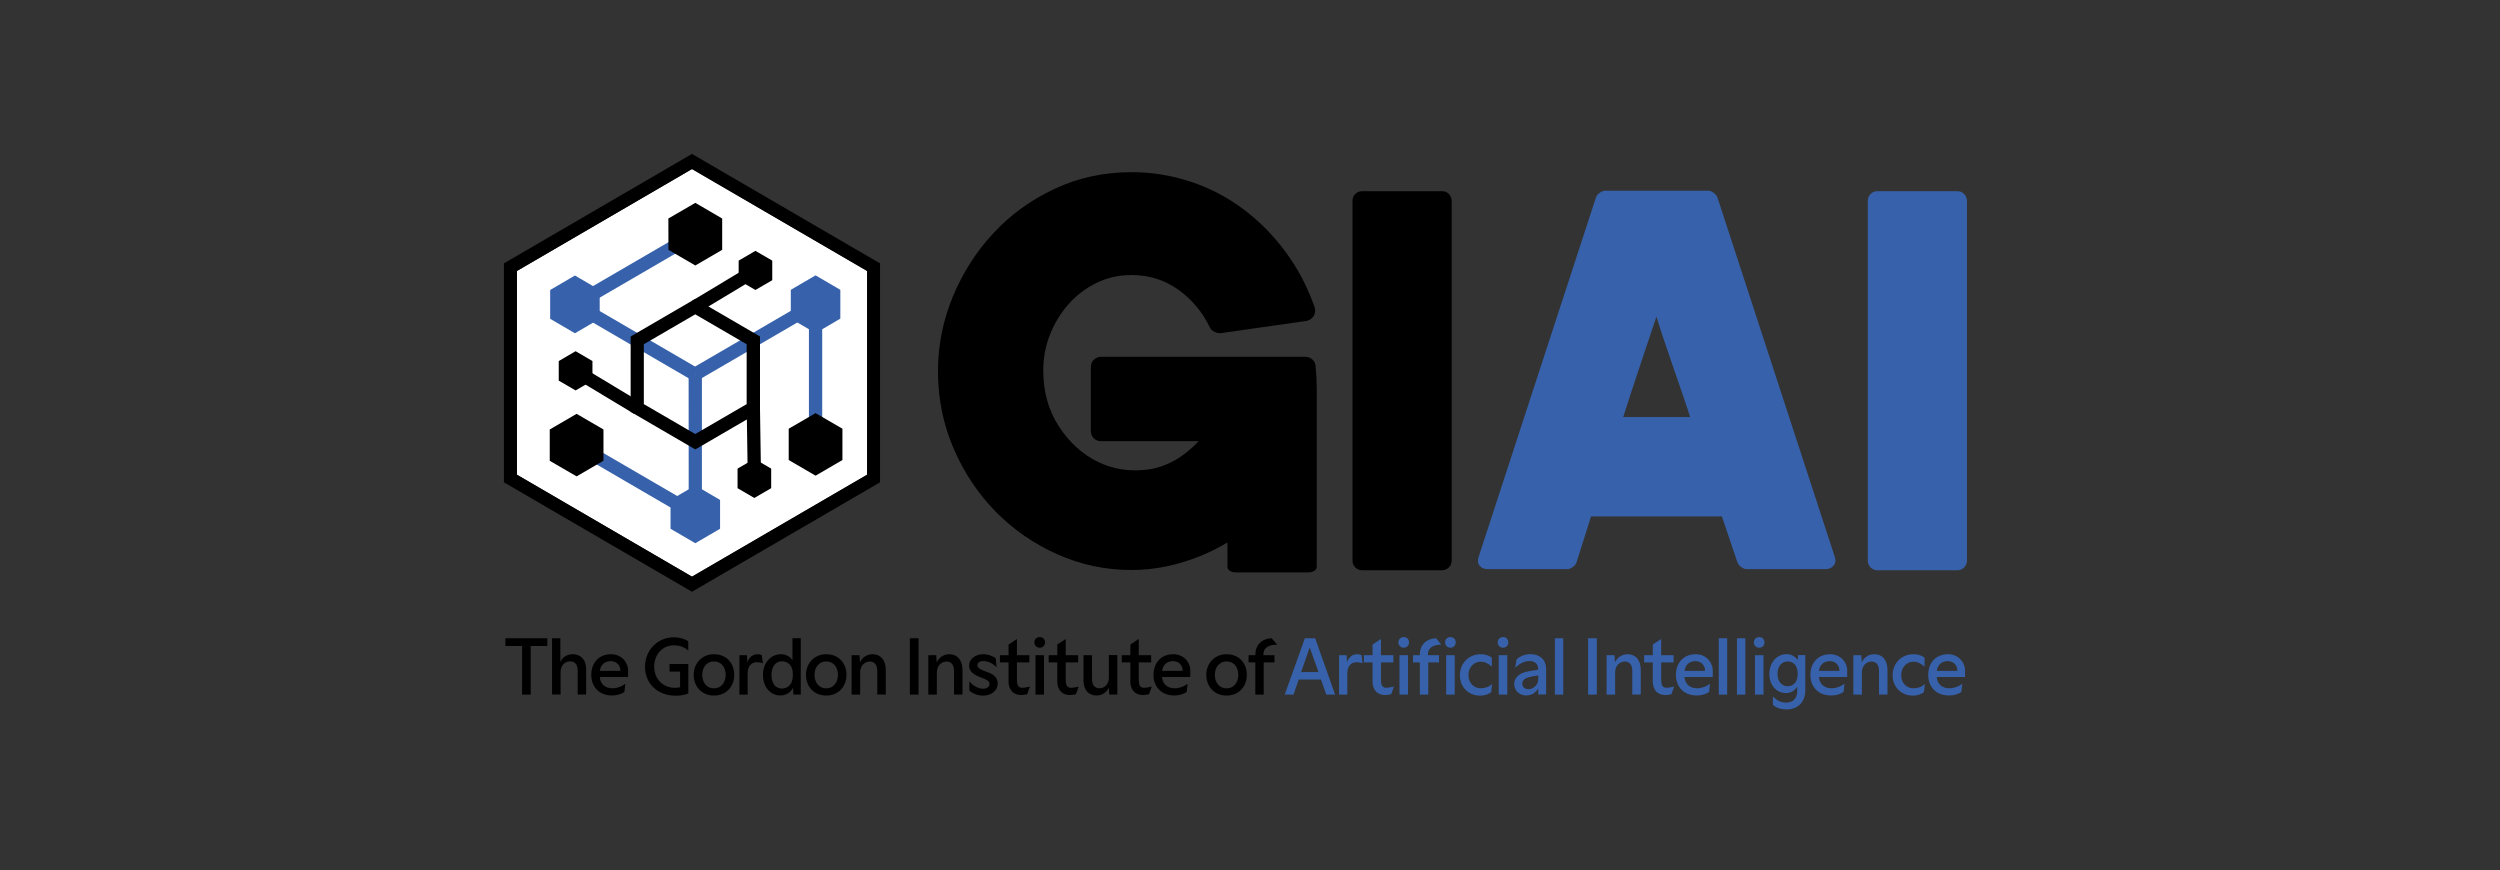 <svg width="135" height="47" viewBox="0 0 135 47" fill="none" xmlns="http://www.w3.org/2000/svg">
<rect x="0" y="0" width="135" height="47" fill="#333333" stroke="none"/>
<g clip-path="url(#clip0_23_1918)">
<path d="M28.188 34.884H27.291V34.466H29.555V34.884H28.658V37.509H28.192V34.884H28.188Z" fill="black"/>
<path d="M29.807 34.466H30.259V35.751C30.369 35.485 30.624 35.328 30.93 35.328C31.325 35.328 31.652 35.586 31.652 36.136V37.505H31.195V36.224C31.195 35.89 31.056 35.713 30.779 35.713C30.503 35.713 30.272 35.941 30.272 36.284V37.505H29.811V34.462L29.807 34.466Z" fill="black"/>
<path d="M31.928 36.448C31.928 35.81 32.326 35.328 32.997 35.328C33.525 35.328 33.898 35.721 33.915 36.182V36.558H32.389C32.41 36.888 32.628 37.167 33.072 37.167C33.337 37.167 33.571 37.07 33.769 36.926L33.718 37.366C33.571 37.475 33.324 37.556 33.056 37.556C32.347 37.556 31.928 37.082 31.928 36.444V36.448ZM33.5 36.228V36.207C33.5 35.916 33.282 35.7 32.98 35.7C32.636 35.7 32.422 35.928 32.393 36.228H33.5Z" fill="black"/>
<path d="M34.83 36.004C34.83 35.117 35.493 34.415 36.394 34.415C36.675 34.415 36.96 34.487 37.166 34.631V35.134C36.939 34.922 36.658 34.846 36.402 34.846C35.765 34.846 35.325 35.353 35.325 36C35.325 36.647 35.786 37.142 36.449 37.142C36.558 37.142 36.658 37.129 36.725 37.108V36.267H36.155V35.856H37.17V37.446C36.985 37.522 36.738 37.569 36.499 37.569C35.505 37.569 34.83 36.905 34.83 36.013V36.004Z" fill="black"/>
<path d="M37.459 36.444C37.459 35.823 37.903 35.328 38.553 35.328C39.237 35.328 39.648 35.823 39.648 36.444C39.648 37.066 39.22 37.56 38.553 37.56C37.887 37.56 37.459 37.066 37.459 36.444ZM39.187 36.444C39.187 36.013 38.935 35.717 38.553 35.717C38.172 35.717 37.92 36.026 37.92 36.444C37.92 36.863 38.172 37.171 38.553 37.171C38.935 37.171 39.187 36.863 39.187 36.444Z" fill="black"/>
<path d="M39.924 35.379H40.335L40.352 35.759C40.448 35.518 40.624 35.328 40.905 35.328C40.997 35.328 41.056 35.349 41.14 35.379L41.194 35.814C41.085 35.78 40.993 35.759 40.876 35.759C40.578 35.759 40.373 35.966 40.373 36.347V37.509H39.928V35.379H39.924Z" fill="black"/>
<path d="M41.199 36.44C41.199 35.772 41.656 35.328 42.155 35.328C42.407 35.328 42.646 35.43 42.793 35.65V34.462H43.241V37.505H42.843L42.822 37.142C42.688 37.404 42.436 37.556 42.138 37.556C41.623 37.556 41.199 37.125 41.199 36.436V36.44ZM42.813 36.482V36.389C42.813 35.89 42.512 35.709 42.227 35.709C41.904 35.709 41.66 35.971 41.66 36.448C41.66 36.926 41.891 37.18 42.227 37.18C42.516 37.18 42.813 36.973 42.813 36.482Z" fill="black"/>
<path d="M43.522 36.444C43.522 35.823 43.966 35.328 44.616 35.328C45.299 35.328 45.71 35.823 45.71 36.444C45.71 37.066 45.282 37.56 44.616 37.56C43.949 37.56 43.522 37.066 43.522 36.444ZM45.249 36.444C45.249 36.013 44.997 35.717 44.616 35.717C44.234 35.717 43.983 36.026 43.983 36.444C43.983 36.863 44.234 37.171 44.616 37.171C44.997 37.171 45.249 36.863 45.249 36.444Z" fill="black"/>
<path d="M46.955 35.725C46.695 35.725 46.448 35.954 46.448 36.3V37.509H45.986V35.379H46.414L46.439 35.768C46.569 35.497 46.812 35.328 47.127 35.328C47.521 35.328 47.831 35.607 47.831 36.182V37.505H47.374V36.237C47.374 35.907 47.236 35.721 46.959 35.721L46.955 35.725Z" fill="black"/>
<path d="M49.133 34.466H49.602V37.509H49.133V34.466Z" fill="black"/>
<path d="M51.097 35.725C50.837 35.725 50.59 35.954 50.59 36.3V37.509H50.129V35.379H50.557L50.582 35.768C50.712 35.497 50.955 35.328 51.269 35.328C51.663 35.328 51.974 35.607 51.974 36.182V37.505H51.517V36.237C51.517 35.907 51.378 35.721 51.102 35.721L51.097 35.725Z" fill="black"/>
<path d="M52.345 37.281V36.786C52.496 36.994 52.806 37.192 53.087 37.192C53.288 37.192 53.435 37.082 53.435 36.934C53.435 36.786 53.288 36.698 53.032 36.609C52.592 36.448 52.332 36.271 52.332 35.945C52.332 35.561 52.701 35.328 53.091 35.328C53.351 35.328 53.632 35.425 53.774 35.556L53.816 36.03C53.636 35.844 53.368 35.696 53.091 35.696C52.89 35.696 52.781 35.797 52.781 35.924C52.781 36.068 52.919 36.148 53.213 36.254C53.527 36.359 53.875 36.508 53.875 36.905C53.875 37.302 53.531 37.564 53.087 37.564C52.793 37.564 52.491 37.438 52.345 37.289V37.281Z" fill="black"/>
<path d="M54.462 36.765V35.768H53.996V35.379H54.462V34.804L54.914 34.504V35.379H55.585V35.768H54.914V36.715C54.914 36.96 54.969 37.142 55.204 37.142C55.279 37.142 55.392 37.125 55.615 37.078L55.468 37.488C55.376 37.514 55.25 37.531 55.141 37.531C54.763 37.531 54.457 37.306 54.457 36.761L54.462 36.765Z" fill="black"/>
<path d="M55.857 34.69C55.857 34.521 55.983 34.402 56.147 34.402C56.31 34.402 56.432 34.525 56.432 34.69C56.432 34.855 56.306 34.977 56.147 34.977C55.987 34.977 55.857 34.855 55.857 34.69ZM55.916 35.379H56.377V37.509H55.916V35.379Z" fill="black"/>
<path d="M57.094 36.765V35.768H56.629V35.379H57.094V34.804L57.547 34.504V35.379H58.218V35.768H57.547V36.715C57.547 36.96 57.602 37.142 57.837 37.142C57.912 37.142 58.025 37.125 58.247 37.078L58.101 37.488C58.008 37.514 57.883 37.531 57.774 37.531C57.396 37.531 57.09 37.306 57.09 36.761L57.094 36.765Z" fill="black"/>
<path d="M58.508 36.719V35.379H58.969V36.66C58.969 36.989 59.108 37.167 59.38 37.167C59.636 37.167 59.879 36.947 59.879 36.609V35.375H60.336V37.505H59.896L59.879 37.133C59.753 37.404 59.502 37.556 59.204 37.556C58.818 37.556 58.504 37.294 58.504 36.719H58.508Z" fill="black"/>
<path d="M61.04 36.765V35.768H60.574V35.379H61.04V34.804L61.492 34.504V35.379H62.163V35.768H61.492V36.715C61.492 36.96 61.547 37.142 61.782 37.142C61.857 37.142 61.971 37.125 62.193 37.078L62.046 37.488C61.954 37.514 61.828 37.531 61.719 37.531C61.342 37.531 61.035 37.306 61.035 36.761L61.04 36.765Z" fill="black"/>
<path d="M62.289 36.448C62.289 35.81 62.687 35.328 63.358 35.328C63.887 35.328 64.26 35.721 64.276 36.182V36.558H62.75C62.771 36.888 62.989 37.167 63.434 37.167C63.698 37.167 63.933 37.07 64.13 36.926L64.079 37.366C63.933 37.475 63.685 37.556 63.417 37.556C62.708 37.556 62.289 37.082 62.289 36.444V36.448ZM63.861 36.228V36.207C63.861 35.916 63.643 35.7 63.342 35.7C62.998 35.7 62.784 35.928 62.755 36.228H63.861Z" fill="black"/>
<path d="M65.141 36.444C65.141 35.823 65.585 35.328 66.235 35.328C66.918 35.328 67.329 35.823 67.329 36.444C67.329 37.066 66.902 37.56 66.235 37.56C65.568 37.56 65.141 37.066 65.141 36.444ZM66.868 36.444C66.868 36.013 66.617 35.717 66.235 35.717C65.853 35.717 65.602 36.026 65.602 36.444C65.602 36.863 65.853 37.171 66.235 37.171C66.617 37.171 66.868 36.863 66.868 36.444Z" fill="black"/>
<path d="M67.791 35.768H67.422V35.379H67.791V35.341C67.791 34.889 68.063 34.5 68.667 34.466L68.969 34.808C68.508 34.817 68.223 34.973 68.223 35.341V35.379H68.822V35.768H68.24V37.509H67.787V35.768H67.791Z" fill="black"/>
<path d="M70.461 34.466H71.019L72.096 37.509H71.622L71.333 36.694H70.13L69.849 37.509H69.375L70.465 34.466H70.461ZM71.199 36.292L70.725 34.96L70.26 36.292H71.199Z" fill="#3762AB"/>
<path d="M72.307 35.379H72.718L72.734 35.759C72.831 35.518 73.003 35.328 73.288 35.328C73.38 35.328 73.439 35.349 73.523 35.379L73.577 35.814C73.468 35.78 73.376 35.759 73.258 35.759C72.961 35.759 72.755 35.966 72.755 36.347V37.509H72.311V35.379H72.307Z" fill="#3762AB"/>
<path d="M74.118 36.765V35.768H73.652V35.379H74.118V34.804L74.571 34.504V35.379H75.242V35.768H74.571V36.715C74.571 36.96 74.625 37.142 74.86 37.142C74.935 37.142 75.049 37.125 75.271 37.078L75.124 37.488C75.032 37.514 74.906 37.531 74.797 37.531C74.42 37.531 74.114 37.306 74.114 36.761L74.118 36.765Z" fill="#3762AB"/>
<path d="M75.514 34.69C75.514 34.521 75.639 34.402 75.803 34.402C75.966 34.402 76.088 34.525 76.088 34.69C76.088 34.855 75.962 34.977 75.803 34.977C75.644 34.977 75.514 34.855 75.514 34.69ZM75.572 35.379H76.034V37.509H75.572V35.379Z" fill="#3762AB"/>
<path d="M76.672 35.768H76.303V35.379H76.672V35.341C76.672 34.889 76.944 34.5 77.548 34.466L77.829 34.808C77.393 34.817 77.108 34.973 77.108 35.341V35.379H77.707V35.768H77.125V37.509H76.672V35.768ZM78.034 34.69C78.034 34.521 78.16 34.402 78.324 34.402C78.487 34.402 78.609 34.525 78.609 34.69C78.609 34.855 78.483 34.977 78.324 34.977C78.164 34.977 78.034 34.855 78.034 34.69ZM78.093 35.379H78.554V37.509H78.093V35.379Z" fill="#3762AB"/>
<path d="M78.834 36.461C78.834 35.823 79.299 35.328 79.966 35.328C80.201 35.328 80.398 35.392 80.557 35.514V35.996C80.327 35.797 80.151 35.73 79.966 35.73C79.61 35.73 79.295 36.013 79.295 36.457C79.295 36.901 79.601 37.167 79.958 37.167C80.18 37.167 80.402 37.099 80.574 36.934L80.524 37.374C80.402 37.471 80.209 37.564 79.928 37.564C79.304 37.564 78.834 37.108 78.834 36.465V36.461Z" fill="#3762AB"/>
<path d="M80.877 34.69C80.877 34.521 81.003 34.402 81.166 34.402C81.33 34.402 81.451 34.525 81.451 34.69C81.451 34.855 81.326 34.977 81.166 34.977C81.007 34.977 80.877 34.855 80.877 34.69ZM80.931 35.379H81.393V37.509H80.931V35.379Z" fill="#3762AB"/>
<path d="M82.428 37.556C82.042 37.556 81.769 37.29 81.769 36.939C81.769 36.588 82.055 36.364 82.403 36.279C82.549 36.245 82.843 36.195 83.065 36.165V36.157C83.065 35.848 82.868 35.696 82.604 35.696C82.302 35.696 82.046 35.848 81.82 36.051L81.895 35.611C82.008 35.489 82.281 35.324 82.646 35.324C83.111 35.324 83.489 35.59 83.489 36.123V37.501H83.065V37.171C82.935 37.404 82.713 37.552 82.428 37.552V37.556ZM82.537 37.218C82.801 37.218 83.065 36.981 83.065 36.689V36.469C82.897 36.495 82.654 36.541 82.554 36.567C82.34 36.626 82.201 36.744 82.201 36.913C82.201 37.112 82.352 37.214 82.537 37.214V37.218Z" fill="#3762AB"/>
<path d="M83.963 34.466H84.416V37.509H83.963V34.466Z" fill="#3762AB"/>
<path d="M85.758 34.466H86.227V37.509H85.758V34.466Z" fill="#3762AB"/>
<path d="M87.724 35.725C87.465 35.725 87.217 35.954 87.217 36.3V37.509H86.756V35.379H87.183L87.209 35.768C87.339 35.497 87.582 35.328 87.896 35.328C88.29 35.328 88.601 35.607 88.601 36.182V37.505H88.144V36.237C88.144 35.907 88.005 35.721 87.729 35.721L87.724 35.725Z" fill="#3762AB"/>
<path d="M89.251 36.765V35.768H88.785V35.379H89.251V34.804L89.703 34.504V35.379H90.374V35.768H89.703V36.715C89.703 36.96 89.758 37.142 89.993 37.142C90.068 37.142 90.181 37.125 90.404 37.078L90.257 37.488C90.165 37.514 90.039 37.531 89.93 37.531C89.552 37.531 89.246 37.306 89.246 36.761L89.251 36.765Z" fill="#3762AB"/>
<path d="M90.5 36.448C90.5 35.81 90.898 35.328 91.569 35.328C92.097 35.328 92.471 35.721 92.487 36.182V36.558H90.961C90.982 36.888 91.2 37.167 91.645 37.167C91.909 37.167 92.144 37.07 92.341 36.926L92.29 37.366C92.144 37.475 91.896 37.556 91.628 37.556C90.919 37.556 90.5 37.082 90.5 36.444V36.448ZM92.072 36.228V36.207C92.072 35.916 91.854 35.7 91.552 35.7C91.209 35.7 90.995 35.928 90.965 36.228H92.072Z" fill="#3762AB"/>
<path d="M92.814 34.466H93.267V37.509H92.814V34.466Z" fill="#3762AB"/>
<path d="M93.795 34.466H94.248V37.509H93.795V34.466Z" fill="#3762AB"/>
<path d="M94.709 34.69C94.709 34.521 94.835 34.402 94.998 34.402C95.162 34.402 95.283 34.525 95.283 34.69C95.283 34.855 95.158 34.977 94.998 34.977C94.839 34.977 94.709 34.855 94.709 34.69ZM94.768 35.379H95.229V37.509H94.768V35.379Z" fill="#3762AB"/>
<path d="M95.738 38.063V37.611C95.964 37.839 96.178 37.941 96.451 37.941C96.811 37.941 97.05 37.725 97.05 37.319V37.078C96.916 37.294 96.706 37.425 96.451 37.425C95.897 37.425 95.545 36.96 95.545 36.393C95.545 35.772 95.96 35.324 96.472 35.324C96.723 35.324 96.924 35.434 97.071 35.641L97.1 35.375H97.486V37.281C97.486 37.928 97.059 38.308 96.488 38.308C96.178 38.308 95.906 38.224 95.738 38.059V38.063ZM97.075 36.41V36.372C97.075 35.928 96.832 35.717 96.534 35.717C96.195 35.717 95.985 36 95.985 36.393C95.985 36.787 96.207 37.057 96.534 37.057C96.845 37.057 97.075 36.82 97.075 36.41Z" fill="#3762AB"/>
<path d="M97.762 36.448C97.762 35.81 98.16 35.328 98.831 35.328C99.359 35.328 99.732 35.721 99.749 36.182V36.558H98.223C98.244 36.888 98.462 37.167 98.906 37.167C99.171 37.167 99.405 37.07 99.602 36.926L99.552 37.366C99.405 37.475 99.158 37.556 98.89 37.556C98.181 37.556 97.762 37.082 97.762 36.444V36.448ZM99.33 36.228V36.207C99.33 35.916 99.112 35.7 98.81 35.7C98.466 35.7 98.252 35.928 98.223 36.228H99.33Z" fill="#3762AB"/>
<path d="M101.049 35.725C100.789 35.725 100.541 35.954 100.541 36.3V37.509H100.08V35.379H100.508L100.533 35.768C100.663 35.497 100.906 35.328 101.221 35.328C101.615 35.328 101.925 35.607 101.925 36.182V37.505H101.468V36.237C101.468 35.907 101.33 35.721 101.053 35.721L101.049 35.725Z" fill="#3762AB"/>
<path d="M102.203 36.461C102.203 35.823 102.669 35.328 103.335 35.328C103.57 35.328 103.767 35.392 103.926 35.514V35.996C103.696 35.797 103.52 35.73 103.335 35.73C102.979 35.73 102.664 36.013 102.664 36.457C102.664 36.901 102.97 37.167 103.327 37.167C103.549 37.167 103.771 37.099 103.943 36.934L103.893 37.374C103.771 37.471 103.578 37.564 103.297 37.564C102.673 37.564 102.203 37.108 102.203 36.465V36.461Z" fill="#3762AB"/>
<path d="M104.123 36.448C104.123 35.81 104.521 35.328 105.192 35.328C105.721 35.328 106.094 35.721 106.111 36.182V36.558H104.584C104.605 36.888 104.823 37.167 105.268 37.167C105.532 37.167 105.767 37.07 105.964 36.926L105.913 37.366C105.767 37.475 105.519 37.556 105.251 37.556C104.542 37.556 104.123 37.082 104.123 36.444V36.448ZM105.695 36.228V36.207C105.695 35.916 105.477 35.7 105.175 35.7C104.832 35.7 104.618 35.928 104.588 36.228H105.695Z" fill="#3762AB"/>
<path d="M46.822 14.632V25.635L37.367 31.139L27.916 25.635V14.632L37.367 9.128L46.822 14.632Z" fill="white"/>
<path d="M44.399 23.12H43.682V17.05L37.728 20.516L37.367 19.891L44.399 15.799V23.12Z" fill="#3762AB"/>
<path d="M41.702 14.074V15.131L40.792 15.659L39.887 15.131V14.074L40.792 13.546L41.702 14.074Z" fill="black"/>
<path d="M45.491 23.15V24.841L44.041 25.686L42.59 24.841V23.15L44.041 22.309L45.491 23.15Z" fill="black"/>
<path d="M42.885 17.096V15.752L44.042 15.076L45.199 15.752V17.096L44.042 17.769L42.885 17.096Z" fill="#3762AB"/>
<path d="M44.041 15.283L45.018 15.854V16.991L44.041 17.562L43.064 16.991V15.854L44.041 15.283ZM44.041 14.869L43.86 14.975L42.883 15.545L42.703 15.651V17.206L42.883 17.312L43.86 17.883L44.041 17.988L44.221 17.883L45.198 17.312L45.378 17.206V15.651L45.198 15.545L44.221 14.975L44.041 14.869Z" fill="#3762AB"/>
<path d="M40.434 14.401L37.359 16.252L37.725 16.869L40.799 15.018L40.434 14.401Z" fill="black"/>
<path d="M36.622 12.773L30.869 16.119L31.227 16.745L36.98 13.399L36.622 12.773Z" fill="#3762AB"/>
<path d="M31.224 16.121L30.865 16.747L37.361 20.529L37.719 19.903L31.224 16.121Z" fill="#3762AB"/>
<path d="M30.172 19.497V20.554L31.082 21.083L31.992 20.554V19.497L31.082 18.965L30.172 19.497Z" fill="black"/>
<path d="M37.547 14.336L38.998 13.491V11.8L37.547 10.954L36.092 11.8L36.096 13.491L37.547 14.336Z" fill="black"/>
<path d="M29.891 17.109V15.761L31.048 15.089L32.205 15.761V17.109L31.048 17.781L29.891 17.109Z" fill="#3762AB"/>
<path d="M31.047 15.296L32.023 15.866V17.003L31.047 17.574L30.07 17.003V15.866L31.047 15.296ZM31.047 14.877L30.866 14.983L29.889 15.553L29.709 15.659V17.215L29.889 17.32L30.866 17.891L31.047 17.997L31.227 17.891L32.204 17.32L32.384 17.215V15.659L32.204 15.553L31.227 14.983L31.047 14.877Z" fill="#3762AB"/>
<path d="M31.518 19.871L31.152 20.488L34.226 22.34L34.591 21.724L31.518 19.871Z" fill="black"/>
<path d="M37.903 28.392L31.617 24.731L31.974 24.109L37.19 27.145L37.185 20.208H37.903V28.392Z" fill="#3762AB"/>
<path d="M40.734 26.891L39.828 26.362V25.305L40.738 24.777L41.644 25.305V26.362L40.734 26.891Z" fill="black"/>
<path d="M31.136 25.724L29.686 24.883V23.192L31.136 22.347L32.587 23.192V24.879L31.136 25.724Z" fill="black"/>
<path d="M36.389 28.442V27.094L37.546 26.422L38.703 27.094V28.442L37.546 29.114L36.389 28.442Z" fill="#3762AB"/>
<path d="M37.547 26.629L38.523 27.199V28.336L37.547 28.907L36.57 28.336V27.199L37.547 26.629ZM37.547 26.214L37.366 26.32L36.389 26.891L36.209 26.996V28.552L36.389 28.658L37.366 29.228L37.547 29.334L37.727 29.228L38.704 28.658L38.884 28.552V26.996L38.704 26.891L37.727 26.32L37.547 26.214Z" fill="#3762AB"/>
<path d="M41.039 22.023L40.322 22.034L40.377 25.643L41.094 25.633L41.039 22.023Z" fill="black"/>
<path d="M37.547 24.27L34.055 22.237V18.17L37.547 16.137L41.04 18.17V22.237L37.547 24.27ZM34.767 21.823L37.543 23.437L40.319 21.823V18.589L37.543 16.974L34.767 18.589V21.823Z" fill="black"/>
<path d="M37.366 8.312L27.211 14.222V26.045L37.366 31.955L47.522 26.045V14.222L37.366 8.312ZM46.822 25.635L37.366 31.139L27.915 25.635V14.632L37.366 9.128L46.822 14.632V25.635Z" fill="black"/>
<path d="M73.035 10.845C73.035 10.697 73.085 10.574 73.186 10.477C73.287 10.375 73.408 10.325 73.555 10.325H77.874C78.016 10.325 78.142 10.375 78.239 10.477C78.335 10.578 78.39 10.701 78.39 10.845V30.268C78.39 30.416 78.339 30.539 78.239 30.64C78.138 30.742 78.016 30.793 77.874 30.793H73.555C73.408 30.793 73.287 30.742 73.186 30.64C73.085 30.539 73.035 30.416 73.035 30.268V10.845Z" fill="black"/>
<path d="M92.248 10.299C92.34 10.299 92.433 10.337 92.533 10.409C92.634 10.481 92.701 10.566 92.739 10.654L99.07 30.049C99.141 30.251 99.125 30.416 99.016 30.543C98.907 30.67 98.76 30.733 98.58 30.733H94.315C94.223 30.733 94.131 30.695 94.03 30.623C93.93 30.552 93.862 30.467 93.825 30.378L92.982 27.884H85.917L85.129 30.378C85.091 30.471 85.024 30.552 84.923 30.623C84.822 30.695 84.73 30.733 84.638 30.733H80.344C80.143 30.733 79.996 30.67 79.896 30.543C79.795 30.416 79.782 30.251 79.854 30.049L86.185 10.654C86.223 10.561 86.29 10.481 86.391 10.409C86.491 10.337 86.584 10.299 86.676 10.299H92.244H92.248ZM91.267 22.516C91.103 22.004 90.948 21.544 90.806 21.134C90.659 20.723 90.521 20.318 90.386 19.916C90.252 19.515 90.106 19.092 89.95 18.644C89.795 18.196 89.628 17.68 89.447 17.097C89.141 18.026 88.844 18.91 88.562 19.738C88.282 20.571 87.98 21.497 87.653 22.52H91.267V22.516Z" fill="#3762AB"/>
<path d="M100.861 10.845C100.861 10.697 100.912 10.574 101.012 10.477C101.113 10.375 101.235 10.325 101.381 10.325H105.7C105.843 10.325 105.968 10.375 106.065 10.477C106.161 10.578 106.216 10.701 106.216 10.845V30.268C106.216 30.416 106.165 30.539 106.065 30.64C105.964 30.742 105.843 30.793 105.7 30.793H101.381C101.235 30.793 101.113 30.742 101.012 30.64C100.912 30.539 100.861 30.416 100.861 30.268V10.845Z" fill="#3762AB"/>
<path d="M71.045 19.819C71.045 19.666 70.995 19.535 70.886 19.43C70.781 19.324 70.651 19.269 70.5 19.269H66.743C66.613 19.269 66.504 19.299 66.416 19.358C66.324 19.413 66.282 19.485 66.282 19.565V30.619C66.282 30.699 66.324 30.771 66.416 30.826C66.504 30.881 66.613 30.911 66.743 30.911H70.642C70.772 30.911 70.882 30.881 70.97 30.826C71.062 30.771 71.104 30.699 71.104 30.619V20.981C71.104 20.605 71.087 20.212 71.041 19.814L71.045 19.819ZM71.045 19.819C71.045 19.666 70.995 19.535 70.886 19.43C70.781 19.324 70.651 19.269 70.5 19.269H59.452C59.296 19.269 59.166 19.324 59.062 19.43C58.957 19.535 58.906 19.666 58.906 19.819V23.272C58.906 23.429 58.957 23.56 59.062 23.665C59.166 23.771 59.296 23.822 59.452 23.822H64.73C63.892 24.709 62.986 25.212 62.005 25.352C61.024 25.483 60.114 25.348 59.275 24.933C58.437 24.523 57.736 23.881 57.175 23.019C56.613 22.152 56.336 21.15 56.336 20.013C56.336 19.32 56.458 18.669 56.705 18.052C56.952 17.435 57.292 16.885 57.716 16.407C58.147 15.925 58.651 15.549 59.233 15.266C59.812 14.987 60.437 14.852 61.099 14.852C62.055 14.852 62.902 15.122 63.644 15.655C64.382 16.192 64.944 16.868 65.33 17.676C65.368 17.768 65.443 17.845 65.556 17.904C65.674 17.967 65.787 17.993 65.904 17.993L70.555 17.329C70.726 17.291 70.852 17.202 70.944 17.054C71.028 16.915 71.041 16.754 70.986 16.581C70.601 15.486 70.085 14.492 69.414 13.596C68.751 12.696 67.988 11.927 67.129 11.288C66.273 10.646 65.33 10.155 64.303 9.813C63.271 9.471 62.206 9.297 61.103 9.297C59.619 9.297 58.24 9.593 56.965 10.189C55.686 10.785 54.583 11.58 53.653 12.582C52.722 13.575 51.988 14.725 51.451 16.023C50.919 17.316 50.65 18.656 50.65 20.038C50.65 21.514 50.931 22.909 51.493 24.215C52.055 25.517 52.814 26.654 53.762 27.626C54.718 28.594 55.825 29.364 57.091 29.93C58.357 30.497 59.691 30.78 61.099 30.78C62.357 30.78 63.611 30.522 64.873 30.002C65.364 29.799 65.833 29.562 66.278 29.296C66.974 28.878 67.619 28.37 68.215 27.787C69.183 26.827 69.942 25.677 70.483 24.333C70.894 23.315 71.1 22.207 71.1 21.006C71.1 20.63 71.083 20.237 71.037 19.84L71.045 19.819Z" fill="black"/>
</g>
<defs>
<clipPath id="clip0_23_1918">
<rect width="79" height="30" fill="white" transform="translate(27.211 8.312)"/>
</clipPath>
</defs>
</svg>
